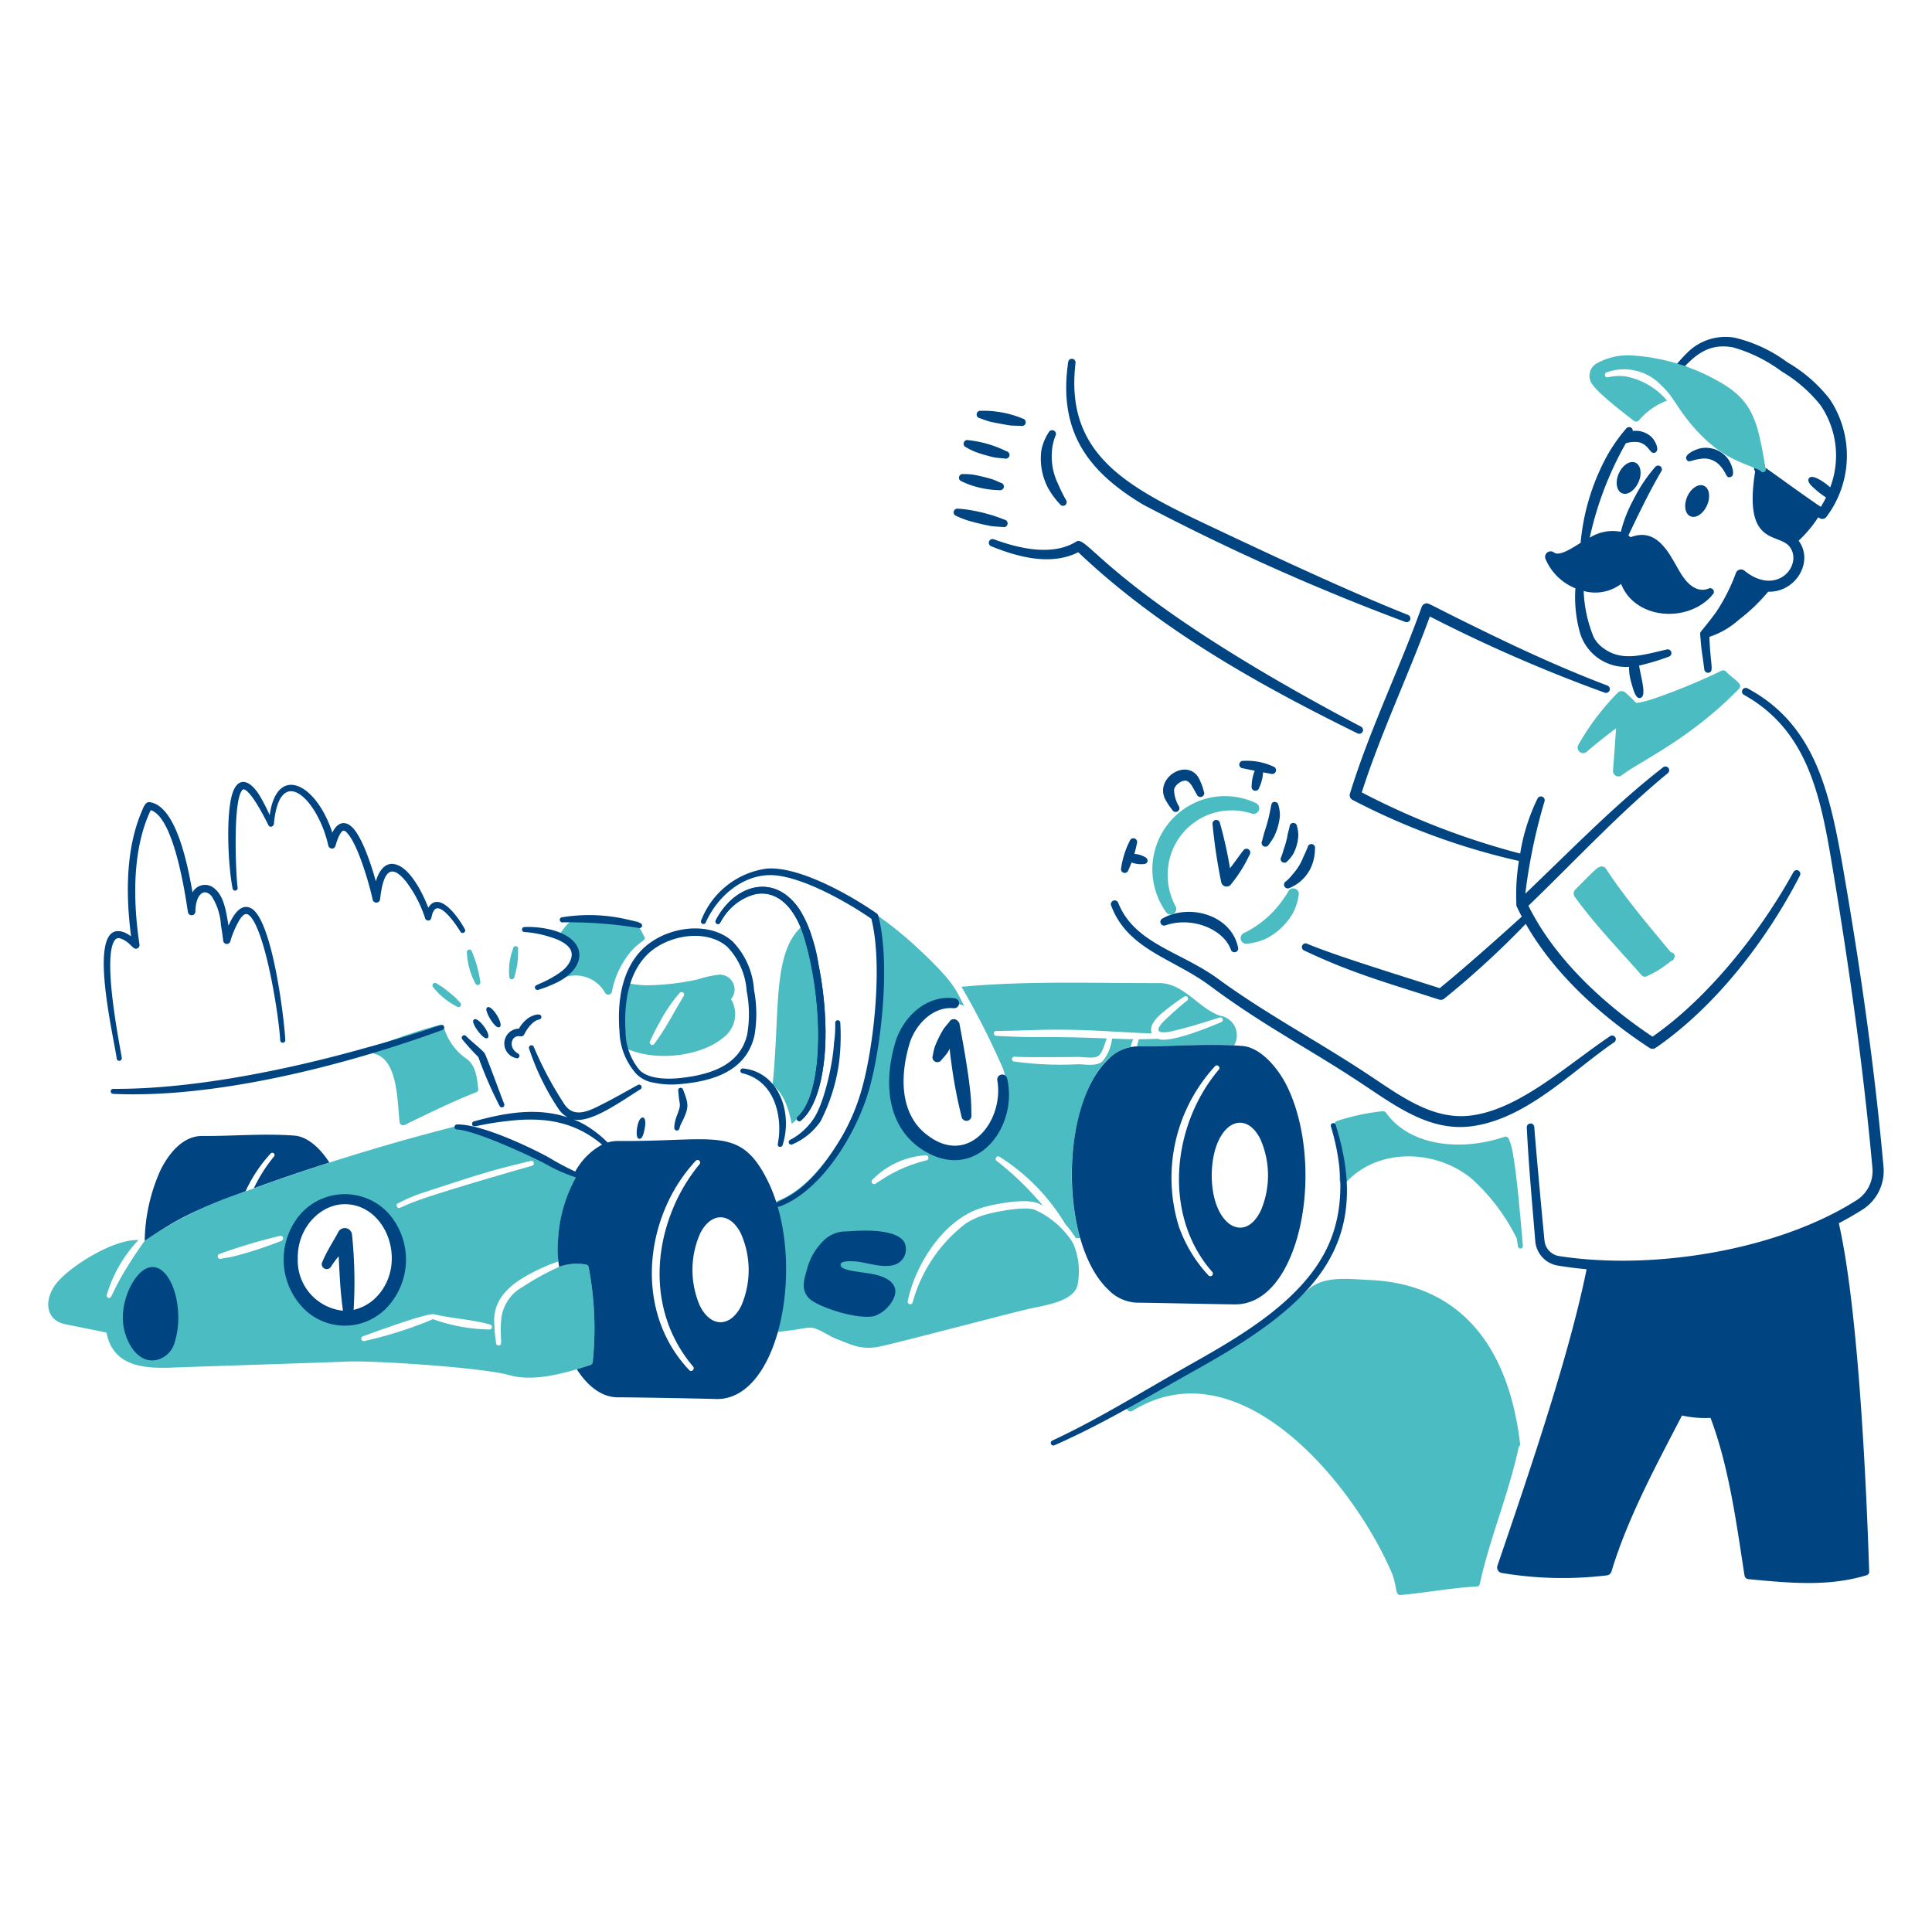 <svg viewBox="0 0 400 400" xmlns="http://www.w3.org/2000/svg"><g transform="matrix(2,0,0,2,0,0)"><path d="M126.313,105.151c-2.2-.72-3.749-3.382-6.309-3.382-7.248.012-13.584-.247-20.473.381a80.424,80.424,0,0,1,4.292,8.458c1.908,5.456-2.288,11.158-7.576,8.447-3.805-1.886-3.914-5.813-3.206-10,.567-3.25,2.712-6.009,5.973-5.343a.248.248,0,0,1,.212.212,3.226,3.226,0,0,1,.589.221c-.811-1.532-.881-2.334-4.742-5.927a39.478,39.478,0,0,0-4.384-3.557.263.263,0,0,0-.4.285,28.5,28.5,0,0,1,.373,9.56c-.391,4.467-1.156,9.2-3.44,13.065-1.56,2.621-3.894,5.676-6.756,6.756a.358.358,0,0,0-.22.432c1.064,3.991.816,9.224-.892,12.641a.377.377,0,0,0,.358.542c.527-.03,1.047-.081,1.574-.154,2.157-.242,2.411-.507,3.147-.241.725.241,1.406.768,2.116,1.039,1.591.621,2.492,1.113,4.187.871,1.379-.22,13.173-3.363,15.729-3.953,1.65-.379,4.62-.748,5.066-2.423a7.2,7.2,0,0,0-.462-4.413,8.909,8.909,0,0,0-4-3.447c-1.057-.372-4.178.23-5.277.585a7.839,7.839,0,0,0-1.816.849,15.442,15.442,0,0,0-5.5,8.169.263.263,0,0,1-.512-.117c.791-3.795,3.658-8.381,7.576-9.647,1.232-.4,4.483-1.016,5.768-.542a5.445,5.445,0,0,1,.646.288,30.981,30.981,0,0,0-4.793-4.642.261.261,0,0,1,.322-.41,21.023,21.023,0,0,1,6.792,6.958,12.229,12.229,0,0,1,1.106,1.479c.035,0,.4-.041.436-.046-2.332-8.085.2-18.812,5.229-19.762a4.492,4.492,0,0,1,.262-.809c-.637,0-.564,0-2.193-.061A4.42,4.42,0,0,1,114.1,109.9c-.663.524-1.845.259-2.5.27a35.071,35.071,0,0,1-6.58-.278.253.253,0,1,1,.043-.5c.974.078,5.734.035,6.529.022.352,0,.893.073,1.384.066.9-.025,1.031-.31,1.591-1.983-7.376-.285-6.47.01-11.438-.267a.256.256,0,0,1,.015-.512c1.17.007,2.342-.044,3.513-.073,5.3-.2,8.7.218,12.576.333-.327-.777.486-1.643,1.142-2.168a23.372,23.372,0,0,1,2.226-1.647.255.255,0,0,1,.292.417c-.89.689-2.081,1.807-2.43,2.145-.2.2-.659.733-.52.966.126.251.8.176,1.1.117,1.489-.3,3.646-.977,5.19-1.471a.255.255,0,1,1,.183.476c-1.154.485-5.328,2.235-6.574,1.721q-.978.041-1.957.044c-.055.23-.145.546-.173.747,3.836,0,6.886-.258,10.036-.1A2.048,2.048,0,0,0,126.313,105.151ZM95.9,120.122a14.821,14.821,0,0,0-4.648,2.013c-.2.132-.417.256-.614.4a.263.263,0,0,1-.337-.4,8.469,8.469,0,0,1,5.519-2.54A.267.267,0,0,1,95.9,120.122Z" fill="#4cbcc3"></path><path d="M75.678,103.43a1.541,1.541,0,0,0-1.171-2.539,11.072,11.072,0,0,0-2.254.49,25.38,25.38,0,0,1-5.322.615c-1.875-.034-2.262-.488-2.444-.015a15.782,15.782,0,0,0-.344,4.5,7.072,7.072,0,0,0,.366,1.808,1.19,1.19,0,0,0,.256.219c3.153,1.477,7.907.8,10.123-1.105A3.02,3.02,0,0,0,75.678,103.43Zm-4.908-.308c-1.309,2.162-1.64,3-3.023,4.927a.261.261,0,0,1-.447-.271,20.326,20.326,0,0,1,1.01-1.991,15.583,15.583,0,0,1,2.028-2.979A.267.267,0,0,1,70.77,103.122Z" fill="#4cbcc3"></path><path d="M49.509,112.767c-.12-1.154-.224-2.366-1.127-3.1a6.026,6.026,0,0,1-2.43-3.293.371.371,0,0,0-.454-.271c-2.362.614-4.322,1.357-6.763,2.232a.4.4,0,0,0,.036.754c2.389.62,2.349,4.752,2.591,7.056a.376.376,0,0,0,.535.308c5.911-2.91,7.085-3.232,7.429-3.4A.272.272,0,0,0,49.509,112.767Z" fill="#4cbcc3"></path><path d="M66.71,96.982c-.778-1.486-.567-.917-.469-1.244a.268.268,0,0,0-.175-.322,22.419,22.419,0,0,0-5.739-.388c-1.177,0-1.623.613-2.313,1.559a.384.384,0,0,0,.154.571c1.531.714,1.258,1.926.234,3.286a.4.4,0,0,0,.388.629,3.5,3.5,0,0,1,3.843,1.691.387.387,0,0,0,.717-.117,8.778,8.778,0,0,1,1.127-2.964C65.872,97.326,66.985,97.509,66.71,96.982Z" fill="#4cbcc3"></path><path d="M157.652,128.971c-.059-.429-.548-7.044-1.076-9.771a5.8,5.8,0,0,0-.4-1.325.356.356,0,0,0-.447-.19c-4.159,1.436-9.655,1.131-12.253-2.5a.414.414,0,0,0-.366-.153,22.933,22.933,0,0,0-4.692,1.01c-.766.277.444,1.231.256,6.075a.39.39,0,0,0,.681.278c3.276-3.58,9.235-3.446,12.949-.41a20.31,20.31,0,0,1,4.721,6.251c.036.271.073.542.117.813A.259.259,0,0,0,157.652,128.971Z" fill="#4cbcc3"></path><path d="M157.364,149.5c-1.128-9.686-5.861-16.589-15.642-17-2.179-.093-4.671-.469-6.332,1.017a62.9,62.9,0,0,1-10.745,7.7c-2.571,1.442-5.381,2.476-7.839,4.18a.388.388,0,0,0,.424.651c4.553-2.8,9.165-2.049,13.3.395,6.1,3.6,11.177,10.9,13.512,16.3.614,1.432.337,2.42.937,2.372,2.436-.211,5.472-.766,7.9-.879a.332.332,0,0,0,.307-.256c1.061-4.854,3.009-9.335,4.041-14.229A.252.252,0,0,0,157.364,149.5Z" fill="#4cbcc3"></path><path d="M83.208,95.74c-3.332,2.646-2.421,8.865-3.235,16.593,1.2.85,1.72,2.636,1.983,4.012,2.5-2.094,2.877-4.985,2.95-8.1a30.752,30.752,0,0,0-1.771-12.253Z" fill="#4cbcc3"></path><path d="M176.851,60.937a1.653,1.653,0,0,1-1.384-.074c-1.082-.532-1.64-1.832-2.269-2.876-1.091-1.9-2.357-3.163-4.406-2.372a2.463,2.463,0,0,0-.222-.18c.248-.518,2.014-4.311,3.4-6.63a.388.388,0,0,0-.629-.454,15.873,15.873,0,0,0-2.262,3.4,14,14,0,0,0-1.291,3.3,4.446,4.446,0,0,0-3.22.612,34.874,34.874,0,0,1,3.735-9.774,2.954,2.954,0,0,1,1.362-.107c1.089.281,1.134,1.306,1.669,1.068.5-.2.05-1.153-.308-1.545a2.37,2.37,0,0,0-2-.688.381.381,0,0,0-.683-.255,17.512,17.512,0,0,0-1.918,2.708,23.085,23.085,0,0,0-2.8,9.125c-.673.4-2.172,1.457-2.753,1a.573.573,0,0,0-.885.659,5.637,5.637,0,0,0,3.1,3.049,13.56,13.56,0,0,0,.451,4.526,4.948,4.948,0,0,0,5.1,3.6,5.439,5.439,0,0,0,.226,1.612c.217.759.453,1.7.915,1.618.712-.127.128-2-.037-3.015-.02-.106-.045-.211-.072-.338a25.551,25.551,0,0,0,3.085-.928.387.387,0,0,0-.2-.747c-2.617.6-4.733,1.313-6.676-.212a3.134,3.134,0,0,1-.9-1.061,13.821,13.821,0,0,1-1.037-4.778,4.469,4.469,0,0,0,3.876-.733c1.417,3.642,6.752,4.079,9.333,1.274a.668.668,0,0,0,.073-.118A.381.381,0,0,0,176.851,60.937Z" fill="#004481"></path><path d="M176,47.507a2.194,2.194,0,0,1,2.042.681c.769.84.6,1.334,1.09,1.193.593-.127.1-1.413-.241-1.866a2.876,2.876,0,0,0-2.826-1.113c-.577.116-1.78.668-1.471,1.164C174.8,47.956,175.06,47.628,176,47.507Z" fill="#004481"></path><path d="M189.4,41.3a15.262,15.262,0,0,0-4.377-3.8,14.909,14.909,0,0,0-5.468-2.547,5.6,5.6,0,0,0-4.912,1.581c-.38.373-.732.768-1.076,1.171a.381.381,0,0,0,.564.512c1.46-1.582,2.862-2.7,5.256-2.261a15.407,15.407,0,0,1,5.028,2.481,14.852,14.852,0,0,1,4.048,3.514,9.264,9.264,0,0,1,1,8.5c-.467-.435-1.852-1.448-2.2-.942-.272.4.381.884.827,1.3a9.362,9.362,0,0,0,.94.686,10.746,10.746,0,0,1-.538.973c-1.47-.965-4.81-3.411-5.775-4.078a.379.379,0,0,0-.729-.2c-.323.057-.55.293-.293.6-1.266,7.873,2.458,6.3,3.583,7.831,1.387,1.849-1.307,5.2-4.7,2.452a.559.559,0,0,0-.878.249,19.384,19.384,0,0,1-2.063,4.069c-1.613,2.165-1.651,1.95-1.634,2.277.154,2.022.2,1.819.425,3.63a.388.388,0,0,0,.417.344c.646-.065.2-.827.112-3.716A8.625,8.625,0,0,0,180,64.16a18.369,18.369,0,0,0,3.04-2.909c2.842.1,4.767-3.111,3.152-5.279a12.856,12.856,0,0,0,2.031-2.424s.064.038.128.082a.533.533,0,0,0,.725-.132A10.529,10.529,0,0,0,189.4,41.3Z" fill="#004481"></path><path d="M176.382,50.285c.569.246.718,1.157.33,2.028s-1.149,1.383-1.72,1.134-.71-1.164-.33-2.035S175.817,50.041,176.382,50.285Z" fill="#004481"></path><path d="M169.288,47.891c.571.25.718,1.156.33,2.027s-1.15,1.391-1.713,1.142-.718-1.164-.337-2.035S168.724,47.643,169.288,47.891Z" fill="#004481"></path><path d="M98.994,53.409a9.976,9.976,0,0,0,1.164.461,24.448,24.448,0,0,0,2.423.586c.417.051.834.073,1.252.1a.387.387,0,0,0,.468-.293.392.392,0,0,0-.3-.461,17.218,17.218,0,0,0-3.579-1,10.245,10.245,0,0,0-1.237-.14.386.386,0,0,0-.191.747Z" fill="#004481"></path><path d="M99.552,49.828a9.2,9.2,0,0,0,.93.388,9.863,9.863,0,0,0,2.964.527.4.4,0,0,0,.468-.3.392.392,0,0,0-.3-.461c-.314-.124-.607-.278-.929-.38a18.963,18.963,0,0,0-1.947-.469,8.169,8.169,0,0,0-1.025-.058A.386.386,0,0,0,99.552,49.828Z" fill="#004481"></path><path d="M100.01,46.3a6.617,6.617,0,0,0,.944.475,15.53,15.53,0,0,0,2,.579c.351.058.7.073,1.039.109a.387.387,0,1,0,.2-.746,11.654,11.654,0,0,0-3.945-1.149A.385.385,0,0,0,100.01,46.3Z" fill="#004481"></path><path d="M101.417,43.287c.577.216.872.309,1.047.358.349.088,1.768.35,2.137.4.373.029.732.022,1.1.044a.389.389,0,1,0,.154-.762,10.525,10.525,0,0,0-4.3-.8A.386.386,0,0,0,101.417,43.287Z" fill="#004481"></path><path d="M110.349,51.75a15.356,15.356,0,0,1-.805-1.625,6.486,6.486,0,0,1-.651-3.359,5.214,5.214,0,0,1,.38-1.676.39.39,0,0,0-.688-.366,5.246,5.246,0,0,0-.783,1.9,6.491,6.491,0,0,0,.747,3.989,8.179,8.179,0,0,0,1.185,1.588.379.379,0,0,0,.535.088A.393.393,0,0,0,110.349,51.75Z" fill="#004481"></path><path d="M110.578,37.468c-1.022,7.058,1.856,11.243,7.773,14.779a234.513,234.513,0,0,0,27.126,12.136.39.39,0,0,0,.271-.732c-5.8-2.3-13.34-5.809-20.224-9.062-8.656-4.093-15.332-7.4-14.185-17.018A.384.384,0,0,0,110.578,37.468Z" fill="#004481"></path><path d="M111.621,57.168c-2.792,1.4-6.127.551-9.032-.629a.385.385,0,0,1,.278-.717c2.7.99,6.115,1.764,8.564.234,1.214-.737,3.425,5.426,29.461,19.17a.389.389,0,0,1,.169.52.4.4,0,0,1-.527.175C130.452,70.953,120.137,65.252,111.621,57.168Z" fill="#004481"></path><path d="M172.973,98.588c-1.5-1.8-2.536-3.013-4.077-4.992-2.953-3.8-2.52-3.816-3.023-3.894-.452-.071-.856.439-2.8,2.386a.58.58,0,0,0-.058.747c2.217,3.065,5.122,6.04,6.9,8.1a.476.476,0,0,0,.556.132,11.074,11.074,0,0,0,2.5-1.574.39.39,0,0,0,.33-.307A.384.384,0,0,0,172.973,98.588Z" fill="#4cbcc3"></path><path d="M178.678,69.523a.406.406,0,0,0-.5-.073,63.82,63.82,0,0,1-7.268,2.972,10.182,10.182,0,0,1-1.515.351c-.442-.425-.445-.47-1.15-1.091a.565.565,0,0,0-.768.022,25.676,25.676,0,0,0-4.085,5.4.572.572,0,0,0,.879.71c1.066-.931,2.466-2.009,3.023-2.415,0,.1-.282,3.986-.315,4.355a.564.564,0,0,0,.908.5c1.856-1.435,7-3.685,12.121-8.937C180.529,70.8,179.445,70.325,178.678,69.523Z" fill="#4cbcc3"></path><path d="M130.879,86.19c-.088.307-.153.615-.249.922a.391.391,0,0,0,.7.344,7.282,7.282,0,0,0,.578-.885,6.33,6.33,0,0,0,.586-2.087,3.725,3.725,0,0,0-.147-1.119.4.4,0,0,0-.417-.352C131.408,83.068,131.782,83.479,130.879,86.19Z" fill="#004481"></path><path d="M133.5,85.568c-.032.173-.163.62-.2.812a8.6,8.6,0,0,1-.41,1.537,7.585,7.585,0,0,1-.249.784.389.389,0,0,0,.1.541.384.384,0,0,0,.542-.11,3.546,3.546,0,0,0,.607-.761A4.5,4.5,0,0,0,134.4,86.5a3.654,3.654,0,0,0-.131-.951A.385.385,0,0,0,133.5,85.568Z" fill="#004481"></path><path d="M135.371,87.705c-.1.263-.4.907-.447,1.01a5.735,5.735,0,0,1-1.083,1.764,4.733,4.733,0,0,1-.725.762.39.39,0,0,0,.395.673,4.173,4.173,0,0,0,2.452-2.825,4.761,4.761,0,0,0,.161-1.237.384.384,0,1,0-.753-.147Z" fill="#004481"></path><path d="M127.329,89.886c.469-.608.915-1.252,1.384-1.86a.393.393,0,0,1,.651.44,14.558,14.558,0,0,1-1.969,3.125.568.568,0,0,1-.981-.3,56.856,56.856,0,0,1-.893-5.973.387.387,0,0,1,.762-.132A42.745,42.745,0,0,1,127.329,89.886Z" fill="#004481"></path><path d="M186.169,90.118a.389.389,0,0,0-.52.169c-3.361,6.128-8.812,13.029-14.581,17.025-5.056-3.352-10.162-8.107-12.846-13.549,5.04-4.864,9.43-9.613,14.42-13.716a.391.391,0,1,0-.483-.615c-4.842,3.792-8.315,7.374-14.26,13.086a57.824,57.824,0,0,1,1.983-9.547.391.391,0,0,0-.725-.292,20.314,20.314,0,0,0-1.789,5.679,77.971,77.971,0,0,1-16.4-6.329c1.974-6.145,4.846-12.172,7.049-18.211a155.856,155.856,0,0,0,18.116,7.891.393.393,0,0,0,.264-.74c-4.476-1.7-8.721-3.642-12.985-5.731-5.866-2.85-5.521-2.887-5.915-2.737a.552.552,0,0,0-.329.337c-2.349,6.549-5.38,12.678-7.422,19.316a.547.547,0,0,0,.285.659,70.961,70.961,0,0,0,17.207,6.313,21.635,21.635,0,0,0-.261,4.481.467.467,0,0,0,.092.349q.222.471.467.934c-2.453,2.216-6.054,5.425-8.5,7.405-4.05-1.3-11.1-3.469-13.761-4.619a.384.384,0,0,0-.307.7c4.932,2.345,8.613,3.365,14.01,5.1a.563.563,0,0,0,.534-.1,91.913,91.913,0,0,0,8.432-7.738c2.963,5.2,7.851,9.6,12.819,12.843a.561.561,0,0,0,.629-.007c6.177-4.246,11.472-11.106,14.932-17.831A.392.392,0,0,0,186.169,90.118Z" fill="#004481"></path><path d="M166.644,107.284c-4.585,3.1-9.423,7.6-14.427,8.2-4.054.495-7.491-2.227-10.855-4.428-5.22-3.43-10.479-6.209-15.328-9.772-3.871-2.8-8.612-3.612-10.284-7.839a.392.392,0,0,0-.732.278c1.71,4.638,6.5,5.487,10.372,8.425,5.44,4.039,9.9,6.283,15.342,9.866,3.626,2.383,7.2,5.163,11.624,4.575,5.69-.771,10.306-5.657,14.712-8.674A.382.382,0,1,0,166.644,107.284Z" fill="#004481"></path><path d="M120.653,95.79c2.757-.946,5.995.4,6.763,2.51a.39.39,0,0,0,.747-.227c-.709-3.366-5.04-4.576-7.832-2.986A.387.387,0,0,0,120.653,95.79Z" fill="#004481"></path><path d="M133.326,92.352a11.817,11.817,0,0,1-.907,1.3,10.541,10.541,0,0,1-3.55,2.891.606.606,0,0,0-.418.732.6.6,0,0,0,.725.41,6.237,6.237,0,0,0,1.859-.505,6.756,6.756,0,0,0,2.789-2.62,5.5,5.5,0,0,0,.6-1.823.576.576,0,0,0-.359-.739A.583.583,0,0,0,133.326,92.352Z" fill="#4cbcc3"></path><path d="M121.671,93.774a6.809,6.809,0,0,1-.783-3.506,6.619,6.619,0,0,1,8.666-6.054.586.586,0,0,0,.432-1.09,7.507,7.507,0,0,0-5.285-.41,7.605,7.605,0,0,0-4,11.689.57.57,0,0,0,.8.176A.579.579,0,0,0,121.671,93.774Z" fill="#4cbcc3"></path><path d="M118.489,88.7a2.4,2.4,0,0,0-1.059-.3c.091-.32.173-.667.27-1.105a.393.393,0,0,0-.746-.249,9.338,9.338,0,0,0-.9,2.847.387.387,0,0,0,.747.2c.133-.306.241-.568.334-.81a2.757,2.757,0,0,0,1.187.173C118.877,89.472,118.963,88.9,118.489,88.7Z" fill="#004481"></path><path d="M131.81,79.352a6.459,6.459,0,0,0-3.089-.586.386.386,0,1,0-.059.769q.7.144,1.229.249a4.415,4.415,0,0,0-.318,1.59.394.394,0,0,0,.762.2,4.3,4.3,0,0,0,.418-1.621c.462.088.741.138.837.155A.393.393,0,0,0,131.81,79.352Z" fill="#004481"></path><path d="M122.039,83.466a3.509,3.509,0,0,1-.5-1.712c.067-.524.951-1.136,1.376-.886.386.175.688.9,1,1.413a.391.391,0,0,0,.71-.33,6.075,6.075,0,0,0-.549-1.442c-1.224-2.041-4.521,0-3.469,2.2a7.217,7.217,0,0,0,.768,1.157A.387.387,0,0,0,122.039,83.466Z" fill="#004481"></path><path d="M194.981,120.8c-.975-10.822-2.459-20.978-4.29-31.5-1.343-7.536-2.93-14.378-9.793-18.043a.383.383,0,0,0-.366.673c6.491,3.621,7.9,10.222,9.113,17.545,1.741,10.345,3.246,21.015,4.187,31.423a3.574,3.574,0,0,1-1.647,3.353c-8.116,5.161-21,7.288-30.764,5.782a1.806,1.806,0,0,1-1.538-1.625c-.234-2.349-.951-10.181-1.054-11.755a.389.389,0,0,0-.776.044c.179,3.852.575,8.036.879,11.792a2.8,2.8,0,0,0,2.335,2.525q1.482.242,2.978.377c-1.8,8.905-5.876,20.857-9.232,30.694a.573.573,0,0,0,.446.747,38.028,38.028,0,0,0,10.884.249.569.569,0,0,0,.476-.4c1.658-5.508,4.615-10.969,7.3-16.147a11.414,11.414,0,0,0,2.957.249c1.922,5.1,2.7,11.038,3.513,16.3a.452.452,0,0,0,.4.388c4.25.4,8.225.806,12.231-.4a.377.377,0,0,0,.278-.373c-.3-9.145-1.117-27.135-3.143-36.071q1.245-.648,2.443-1.405A4.739,4.739,0,0,0,194.981,120.8Z" fill="#004481"></path><path d="M67.589,112.06a8.861,8.861,0,0,0,2.848.161c3.6-.309,6.823-1.459,7.656-4.984a13.1,13.1,0,0,0-.037-4.758A7.924,7.924,0,0,0,75.8,97.421c-2.527-2.2-7.025-1.444-9.34.886-2.138,2.155-2.57,5.466-2.328,8.491a6.873,6.873,0,0,0,1.72,4.347A3.141,3.141,0,0,0,67.589,112.06Zm-1.376-1.281a6.254,6.254,0,0,1-1.456-4.033c-.179-2.8.257-5.937,2.232-7.912,2.015-2.015,6.065-2.766,8.293-.827a7.306,7.306,0,0,1,2.013,4.582,12.4,12.4,0,0,1,.059,4.472c-.719,3.18-3.739,4.2-6.976,4.538C69.079,111.74,67.13,111.71,66.213,110.779Z" fill="#004481"></path><path d="M97.479,109.693a6.3,6.3,0,0,0,.63-.762,13.345,13.345,0,0,0,.856-1.734c.11-.315.154-.63.234-.952a.517.517,0,0,0-.929-.454c-.2.256-.432.483-.615.761a12.619,12.619,0,0,0-.857,1.728,5.693,5.693,0,0,0-.227.959A.508.508,0,0,0,97.479,109.693Z" fill="#004481"></path><path d="M98.326,106.14a16.288,16.288,0,0,0,.154,3.85,49.32,49.32,0,0,0,1.054,5.578.523.523,0,0,0,.571.461.515.515,0,0,0,.453-.578c-.007-.578-.014-1.149-.051-1.728-.213-2.777-1.147-7.525-1.164-7.634a.509.509,0,0,0-1.017.051Z" fill="#004481"></path><path d="M98.83,103.345c-2.8-.392-5.288,1.79-6.134,4.516-1.4,4.68-.706,9.5,3.623,11.624,5.141,2.483,9.056-3.064,7.942-7.832a.518.518,0,0,0-1.018.2c.707,4.128-2.928,8.919-7.2,5.688-2.827-2.069-2.91-5.919-1.955-9.274.543-2.083,2.416-4.1,4.626-3.9A.512.512,0,0,0,98.83,103.345Z" fill="#004481"></path><path d="M88.576,130.583c.942.057,2.626.683,3.806.4a1.686,1.686,0,0,0,1.2-2.452c-.953-1.365-4.356-1.17-5.936-1.054a3.271,3.271,0,0,0-2.277.849,6.329,6.329,0,0,0-1.83,3.075c-.322,1.128-.683,2.222.337,3.11.889.76,4.667,2.1,6.595,1.743a3.579,3.579,0,0,0,1.947-1.655c.7-1.279-.042-2.127-1.427-2.547-1.443-.452-4.047-.372-3.975-1.164C87.054,130.489,88.175,130.558,88.576,130.583Z" fill="#004481"></path><path d="M74.553,95.517c1.713-3.148,5.429-4.47,7.679-.794,2.5,3.984,3.854,17.728.336,20.887a.261.261,0,0,0,.341.395c1.774-1.494,2.318-4.9,2.49-7.209a35.329,35.329,0,0,0-.646-8.832,16.2,16.2,0,0,0-1.877-5.647c-2.528-4-6.773-2.887-8.78.951a.269.269,0,0,0,.106.355A.263.263,0,0,0,74.553,95.517Z" fill="#004481"></path><path d="M82.909,116.005c2.2-1.881,2.627-6.842,2.547-9.75A38,38,0,0,0,83.9,96.513c-2.3-6.586-7.548-5.558-9.8-1.245a.26.26,0,0,0,.457.249,5.732,5.732,0,0,1,3.759-2.975c2.458-.419,4.066,1.86,4.86,4.22a38.789,38.789,0,0,1,1.53,9.515c.092,2.624-.187,7.549-2.134,9.333A.261.261,0,0,0,82.909,116.005Z" fill="#004481"></path><path d="M90.2,95.11c-2.547-1.769-7.712-4.7-10.76-4.509-2.793.145-5.246,2.329-6.383,4.9a.26.26,0,0,1-.475-.212A8.5,8.5,0,0,1,79.4,89.913c3.329-.237,8.576,2.706,11.36,4.648a.435.435,0,0,1,.154.22c1.33,5.031.249,13.861-.937,17.984-1.321,4.644-4.964,10.541-9.289,12.144a.271.271,0,0,1-.344-.147c-.27-.734,2.77-.142,6.866-7.2a21.408,21.408,0,0,0,2.05-4.992C90.432,108.341,91.412,99.863,90.2,95.11Z" fill="#004481"></path><path d="M82.007,118.47a6.783,6.783,0,0,0,2.942-2.4,19.01,19.01,0,0,0,1.925-6.2,22.888,22.888,0,0,0,.11-4.026.262.262,0,0,0-.52.066,13.316,13.316,0,0,1-.131,2.1c-.095,1.915-.945,5.94-2.013,7.649a6.554,6.554,0,0,1-2.547,2.35A.259.259,0,0,0,82.007,118.47Z" fill="#004481"></path><path d="M49.519,109.428a23.533,23.533,0,0,1-1.654-1.83.256.256,0,0,1,.38-.344c.6.6,1.772,1.5,1.947,1.823.308.616,1.736,4.577,2,5.19a.262.262,0,0,1-.468.234A41.72,41.72,0,0,1,49.519,109.428Z" fill="#004481"></path><path d="M49.205,106.336c.219.359.946,1.364,1.281,1.113.432-.324-1.007-2.236-1.406-1.918C48.881,105.681,48.987,105.9,49.205,106.336Z" fill="#004481"></path><path d="M50.53,105.093c.174.367.83,1.467,1.208,1.222.432-.279-.832-2.348-1.288-2.035C50.291,104.39,50.3,104.521,50.53,105.093Z" fill="#004481"></path><path d="M53.722,106.483a3.376,3.376,0,0,1,.922-1.061c.4-.294,1.324-.646,1.4-.176a.269.269,0,0,1-.234.293c-.669.137-1.233.929-1.537,1.537a.389.389,0,0,1-.425.2c-.9-.18-1.326,1.157-.212,1.794a.257.257,0,0,1-.227.461A1.543,1.543,0,0,1,53.722,106.483Z" fill="#004481"></path><path d="M76.878,111.108c1.885.449,3.474,2,3.762,5.007.161,2.11-.388,2.476.052,2.6a.262.262,0,0,0,.322-.175c1.105-3.48-.487-7.555-4.048-7.928A.253.253,0,1,0,76.878,111.108Z" fill="#004481"></path><path d="M133.182,112.346c-.893-1.775-2.694-3.973-4.669-4.076-3.486-.263-7.155.072-10.767.051a4.328,4.328,0,0,0-3.023,1.347c-5.056,4.841-4.983,19.113,0,23.832a4.333,4.333,0,0,0,3.023,1.354c1.01-.007,7.758.154,10.115.176,2.511,0,4.281-1.923,5.387-4.173C135.825,125.622,135.739,117.413,133.182,112.346Zm-8.074,19.692a14.49,14.49,0,0,1-3.066-5.05,17.045,17.045,0,0,1,3.733-16.609c.239-.268.613.1.395.351-4.84,5.707-5.857,15.057-.674,20.942A.267.267,0,0,1,125.108,132.038Zm5.388-6.675c-1.7,3.472-5.084,1.438-5.058-3.777.077-5.11,3.28-7.018,5-3.74A9.282,9.282,0,0,1,130.5,125.363Z" fill="#004481"></path><path d="M25.415,123.33a15.043,15.043,0,0,1,2.6-3.916.233.233,0,0,1,.351.307,15.683,15.683,0,0,0-2.091,3.293q3.9-1.419,7.824-2.662c-.86-1.357-2.2-2.709-3.665-2.8-3.293-.23-6.295.065-9.5.044-1.974-.015-3.428,1.754-4.311,3.521a18.419,18.419,0,0,0-1.643,7.318s.128.038.187-.024C18.467,125.943,21.1,124.945,25.415,123.33Z" fill="#004481"></path><path d="M60.937,131.166a.343.343,0,0,0-.278-.263,5.406,5.406,0,0,0-2.774.234,28.393,28.393,0,0,0-3.821,2.109,4.286,4.286,0,0,0-2.189,3.492c-.141,1.875.214,2.522-.242,2.546a.266.266,0,0,1-.278-.241,19.117,19.117,0,0,1-.2-2.335c.017-1.431.571-2.76,2.459-4.092a18.616,18.616,0,0,1,4.177-2.03,15.562,15.562,0,0,1,1.8-8.65.31.31,0,0,0-.154-.439c-4.2-1.645-7.87-4.4-12.195-4.919a225.587,225.587,0,0,0-22.156,6.873,40.28,40.28,0,0,0-10.108,4.988c-3.682,5.2-3.25,6.09-3.772,5.905a.244.244,0,0,1-.147-.315,14.109,14.109,0,0,1,3.272-5.662c-2.595-.087-6.872,2.611-8.349,4.314-1.429,1.627-1.432,3.966.8,4.407.907.19,3.733.746,4.245.863.615,3.221,3.339,3.744,6.581,3.631,4.245-.161,16.4-.542,18.218-.63,2.664-.139,14.192.617,16.894,1.4,2.555.733,5.833-.21,8.381-1.046a.381.381,0,0,0,.256-.322A33.69,33.69,0,0,0,60.937,131.166Zm-19.73-6.6a18.975,18.975,0,0,1,1.947-.879c.491-.182,5.073-1.669,6.112-1.99,1.572-.459,1.873-.6,5.636-1.508a.261.261,0,1,1,.132.5c-12.236,3.51-12.463,3.85-13.607,4.333C41.111,125.182,40.9,124.683,41.207,124.564Zm-12.04,3.87a40.587,40.587,0,0,1-5.036,1.639c-.431.1-.872.159-1.31.242a.26.26,0,0,1-.124-.5,55.394,55.394,0,0,1,6.309-1.882A.266.266,0,0,1,29.167,128.434Zm6.524,8.023a6.188,6.188,0,0,1,0-12.319,6.187,6.187,0,0,1,0,12.319Zm14.918,1.167a18.206,18.206,0,0,1-5.784-1.064,41.965,41.965,0,0,1-7.1,2.261.258.258,0,0,1-.131-.5c.618-.213,6.714-2.489,7.369-2.265,1.724.422,3.881.516,5.746,1.054A.261.261,0,1,1,50.609,137.624Z" fill="#4cbcc3"></path><path d="M15.037,131.372c-1.2.635-2.492,3.142-2.3,5.5.161,1.991,1.548,4.436,3.594,3.879a2.536,2.536,0,0,0,1.706-1.647C19.321,135.261,17.471,130.066,15.037,131.372Z" fill="#004481"></path><path d="M66.055,116.293c-.123.368-.306,1.539.117,1.6.368.036.494-.719.563-1.047.022-.139.051-.278.059-.417C66.882,115.458,66.307,115.452,66.055,116.293Z" fill="#004481"></path><path d="M70.213,112.945c.029.241.036.49.073.739.015.168.051.329.073.5.148.665-.556,1.5-.556,2.554a.268.268,0,0,0,.534.051,4.054,4.054,0,0,1,.352-.812c.656-1.411.584-1.71.029-3.162A.261.261,0,1,0,70.213,112.945Z" fill="#004481"></path><path d="M137.772,116.6c1.222,4.021,1.479,8.424-.256,12.29-2.5,5.523-8.651,9.184-14.061,12.231-5.338,3.008-9.683,5.756-14.522,8.008a.267.267,0,0,0,.212.49c5.008-2.207,9.276-4.8,14.691-7.832,11.684-6.5,18.458-12.561,14.434-25.34A.26.26,0,1,0,137.772,116.6Z" fill="#004481"></path><path d="M11.717,113.238c10.541.482,23.944-2.91,34.087-6.617a.273.273,0,0,0,.168-.336c-.175-.5-.264.043-8.315,2.247-7.891,2.218-17.772,4.241-25.933,4.186A.26.26,0,0,0,11.717,113.238Z" fill="#004481"></path><path d="M54.3,96.483a11.316,11.316,0,0,1,3.528.834c.631.3,1.338.759,1.354,1.457.058,1.027-.984,1.811-1.874,2.327-1.518.912-2.064.8-1.91,1.216a.262.262,0,0,0,.344.146,13.01,13.01,0,0,0,1.9-.754c3.213-1.551,3.316-4.7-1.01-5.556a10.1,10.1,0,0,0-2.335-.19A.26.26,0,1,0,54.3,96.483Z" fill="#004481"></path><path d="M58.229,95.482a44.822,44.822,0,0,1,7.913.586.266.266,0,0,0,.139-.513,17.4,17.4,0,0,0-8.088-.6A.264.264,0,0,0,58.229,95.482Z" fill="#004481"></path><path d="M44.844,102.2a7.415,7.415,0,0,0,2.459,2,.263.263,0,1,0,.322-.417c-.183-.2-.351-.388-.549-.571-.182-.175-1.011-.843-1.222-.988-.192-.151-.394-.243-.666-.425A.265.265,0,0,0,44.844,102.2Z" fill="#4cbcc3"></path><path d="M48.329,98.584a7.513,7.513,0,0,0,.893,3.236.266.266,0,0,0,.5-.169,12.627,12.627,0,0,0-.886-3.184A.263.263,0,0,0,48.329,98.584Z" fill="#4cbcc3"></path><path d="M53.118,98.2a6.49,6.49,0,0,0-.4,2.883.265.265,0,0,0,.527.059,8.376,8.376,0,0,0,.38-2.855A.26.26,0,1,0,53.118,98.2Z" fill="#4cbcc3"></path><path d="M13.568,96.926c-.546-4.237-.579-9.046,1.134-13,.161-.4.382-.947.776-.886,2.77.337,3.97,6.588,4.45,9.347a1.464,1.464,0,0,1,2.284-.4c.972.783,1.186,2.342,1.413,3.652l.029.19c.52-1.2,1.361-2.464,2.467-1.727,2.16,1.535,3.341,11.756,3.411,13.563a.263.263,0,0,1-.249.278.268.268,0,0,1-.278-.256c-.131-2.441-1.4-10.672-3.009-12.729-.373-.426-.655-.563-1.2.264a9.794,9.794,0,0,0-.959,2.24.377.377,0,0,1-.732-.081c-.066-.541-.139-1.076-.234-1.61a6.236,6.236,0,0,0-.974-3.016c-.888-.974-1.668.061-1.668,1.6a.39.39,0,0,1-.776.059c-.359-2.405-1.526-9.829-3.85-10.548-1.943,4.1-1.834,9.456-1.164,13.915a.374.374,0,0,1-.2.388c-.467.245-.65-.56-1.618-.959-.457-.21-.664-.062-.871.337-1.084,2.331.759,11.169.857,11.974a.265.265,0,0,1-.527.059c-.291-2.251-3.317-14.684.827-13.044A4.166,4.166,0,0,1,13.568,96.926Z" fill="#004481"></path><path d="M24.6,91.923c-.185-1.324-.492-8.6.388-10,.081-.139.161-.241.286-.205.78.26,2.143,2.953,2.51,3.7a.256.256,0,0,0,.344.139.265.265,0,0,0,.132-.352,19.54,19.54,0,0,0-1.4-2.876c-1.078-1.729-2.3-1.937-2.84-.059-.649,2.253-.4,7.458.066,9.743A.263.263,0,0,0,24.6,91.923Z" fill="#004481"></path><path d="M44.336,93.967c1.019-1.678,2.827.5,3.785,2.218a.265.265,0,0,1-.461.263c-.579-.966-2.157-3.143-2.745-2.181-.33.506-.144,1-.571,1.025a.331.331,0,0,1-.337-.242,12.759,12.759,0,0,0-1.962-3.777c-1.678-2.083-2.4-.864-2.7,1.823a.39.39,0,0,1-.768.037c-.334-1.595-1.5-5.6-2.569-6.822-.154-.183-.286-.322-.447-.322-.2,0-.458.52-.534.7-.325.744-.238,1.15-.666,1.15a.391.391,0,0,1-.373-.3c-1.046-4.731-5.027-8.723-5.637-2.247a.26.26,0,0,1-.519-.036c.4-6.317,4.766-4.539,6.573.937.591-1.237,1.482-1.233,2.2-.4,1,1.157,1.9,3.972,2.3,5.439.328-1.1.991-2.069,2.094-1.735C42.494,89.917,43.782,92.509,44.336,93.967Z" fill="#004481"></path><path d="M79.425,122.139c-2.843-5.652-5.488-3.938-15.432-4.025a3.67,3.67,0,0,0-1.091.158,11.466,11.466,0,0,0-2.372-1.838c-1.227-.684-1.441-.552-.86-.508,1.858.134,4.837-2.065,6.631-3.169a.261.261,0,0,0-.271-.446c-1.746.967-2.735,1.532-3.725,2.02-1.505.79-2.933,1.389-3.88-.022a37.5,37.5,0,0,1-3.169-5.936.258.258,0,0,0-.483.183,25.808,25.808,0,0,0,3.008,6.185,2.794,2.794,0,0,0,.986.929c-3.2-1.05-6.424-.491-9.692.413a.254.254,0,0,0-.2.314c.111.445.41.016,3.689-.351,3.744-.443,6.907.032,9.765,2.447a6.907,6.907,0,0,0-2.779,2.788,28.328,28.328,0,0,1-2.767-1.478c-2.14-1.165-7.02-3.442-9.45-3.4a.26.26,0,1,0-.014.519c1.945.134,7.358,2.633,9.113,3.543a16.748,16.748,0,0,0,3.181,1.418,15.074,15.074,0,0,0-1.854,6.622,10.433,10.433,0,0,0,.124,2.635,5.412,5.412,0,0,1,2.774-.234.343.343,0,0,1,.278.263,33.691,33.691,0,0,1,.425,9.816.381.381,0,0,1-.256.322c-.439.144-.906.292-1.392.435.981,1.549,2.446,2.921,4.279,2.908,1-.007,7.752.105,10.108.176C80.834,145.027,83.555,130.324,79.425,122.139Zm-8.077,19.692c-4.3-4.522-4.826-11.155-2.511-16.689a16.782,16.782,0,0,1,3.177-4.97.264.264,0,0,1,.4.351,17.95,17.95,0,0,0-2.876,4.9c-2.115,5.367-1.679,11.452,2.21,16.038C71.967,141.728,71.591,142.091,71.348,141.831Zm5.395-6.675c-1.108,2.262-3.159,2.323-4.3,0a9.35,9.35,0,0,1,.058-7.517c1.136-2.164,3.035-2.168,4.173,0A9.309,9.309,0,0,1,76.743,135.156Z" fill="#004481"></path><path d="M40.237,125.627a6.142,6.142,0,0,0-9.084,0,7.23,7.23,0,0,0-.088,9.421,6,6,0,0,0,9.26,0A7.227,7.227,0,0,0,40.237,125.627Zm-1.069,8.418a4.725,4.725,0,0,1-2.561,1.549,47.856,47.856,0,0,0-.166-7.776.753.753,0,0,0-1.405-.308c-.436.849-1.165,1.92-1.661,3.1a.514.514,0,1,0,.907.483,11.979,11.979,0,0,1,.776-1.047c.182,3.539.2,3.607.442,5.637a5.227,5.227,0,0,1-4.676-5.39c-.064-3.212,2.358-5.636,4.867-5.636C39.982,124.661,42.173,130.6,39.168,134.045Z" fill="#004481"></path><path d="M182.73,48.362a34.085,34.085,0,0,0-.79-3.96c-.726-2.393-1.729-3.7-4.378-5.116a20.684,20.684,0,0,0-8.805-2.5,6.612,6.612,0,0,0-3.47.835,1.473,1.473,0,0,0-.615,1.889c.441.968,3.071,2.959,4.458,4.054a.4.4,0,0,0,.549-.065,7.084,7.084,0,0,1,2.892-2.033,7.427,7.427,0,0,0-4.276-2.5c-1.628-.191-2.017.353-2.145-.088a.275.275,0,0,1,.176-.337,5.319,5.319,0,0,1,5.709,1.413c1.3,1.217,1.531,2.28,3.383,4.373,2.753,3.1,4.763,3.443,6.807,4.384a.307.307,0,1,0,.5-.344Z" fill="#4cbcc3"></path></g></svg>